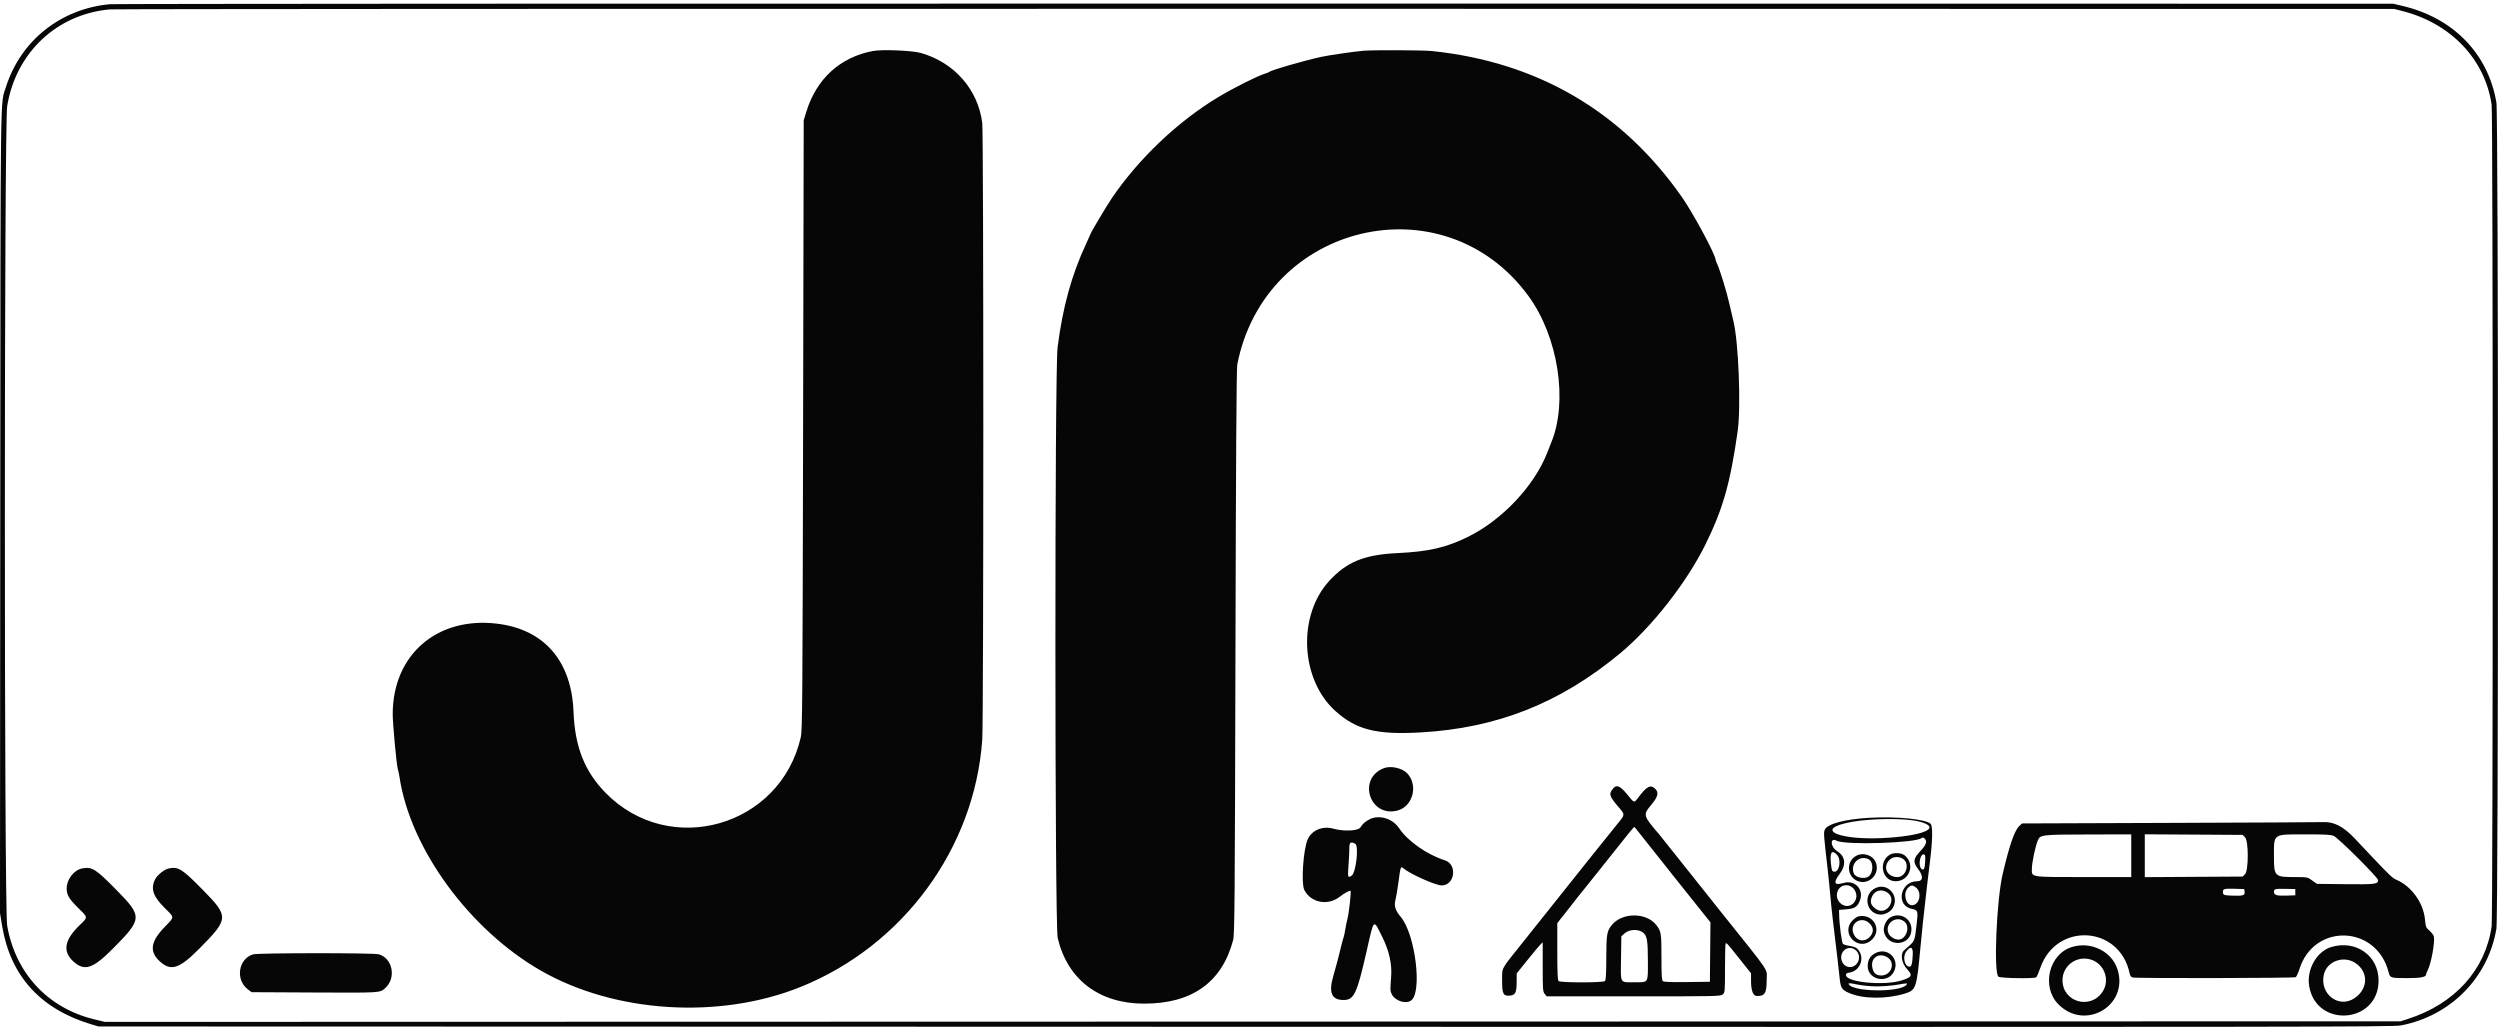 <svg id="svg" version="1.1" xmlns="http://www.w3.org/2000/svg" xmlns:xlink="http://www.w3.org/1999/xlink" width="400" height="165.627" viewBox="0, 0, 400,165.627"><g id="svgg"><path id="path0" d="M17.583 0.673 C 9.713 1.393,3.300 6.505,0.946 13.934 C 0.026 16.835,0.089 12.107,0.040 82.000 L -0.004 146.083 0.342 148.163 C 1.667 156.145,6.463 161.439,14.583 163.884 L 15.750 164.235 199.250 164.287 C 368.721 164.335,382.858 164.318,384.167 164.066 C 392.102 162.535,398.112 156.437,399.426 148.583 C 399.757 146.603,399.757 18.397,399.426 16.417 C 398.123 8.624,392.553 2.877,384.441 0.957 L 382.917 0.596 200.917 0.574 C 100.817 0.561,18.317 0.606,17.583 0.673 M384.417 1.775 C 392.150 3.753,397.610 9.499,398.660 16.766 C 398.890 18.351,398.890 146.649,398.660 148.234 C 397.650 155.222,392.731 160.644,385.223 163.044 L 384.083 163.408 200.426 163.455 L 16.769 163.501 15.093 163.096 C 7.655 161.296,2.478 155.731,1.149 148.105 C 0.652 145.254,0.656 20.007,1.153 16.960 C 2.545 8.424,9.098 2.259,17.583 1.503 C 18.317 1.437,100.854 1.395,201.000 1.409 L 383.083 1.434 384.417 1.775 M139.667 8.161 C 134.442 9.140,130.653 12.585,129.030 17.833 L 128.592 19.250 128.496 68.000 C 128.409 112.586,128.378 116.854,128.125 117.962 C 124.856 132.299,107.120 137.333,96.874 126.833 C 93.533 123.410,91.976 119.470,91.765 113.900 C 91.453 105.720,87.032 100.651,79.444 99.777 C 69.868 98.672,62.842 104.795,62.835 114.250 C 62.833 115.848,63.441 122.376,63.657 123.083 C 63.741 123.358,63.860 123.921,63.922 124.333 C 65.632 135.784,75.115 148.761,86.562 155.314 C 98.399 162.091,115.109 163.138,128.083 157.917 C 144.494 151.313,155.944 135.725,157.161 118.333 C 157.387 115.104,157.387 21.409,157.161 19.667 C 156.465 14.299,152.704 10.009,147.351 8.478 C 145.957 8.079,141.161 7.882,139.667 8.161 M218.167 8.118 C 216.791 8.229,212.598 8.835,211.417 9.095 C 208.556 9.724,203.513 11.180,203.083 11.501 C 202.992 11.570,202.729 11.681,202.500 11.748 C 201.268 12.110,197.530 13.978,194.954 15.520 C 188.520 19.371,182.227 25.336,177.911 31.675 C 177.116 32.842,174.500 37.236,174.500 37.403 C 174.500 37.436,174.172 38.164,173.772 39.023 C 171.445 44.012,170.035 49.137,169.214 55.583 C 168.738 59.321,168.755 148.069,169.232 150.083 C 170.811 156.749,175.869 160.583,183.083 160.583 C 190.736 160.583,195.525 157.159,197.301 150.417 C 197.537 149.522,197.576 144.669,197.673 104.333 C 197.748 73.389,197.838 58.963,197.961 58.333 C 202.381 35.640,231.005 28.880,244.533 47.333 C 249.318 53.861,250.928 64.257,248.177 70.861 C 248.088 71.075,247.811 71.775,247.563 72.417 C 245.514 77.708,240.358 83.194,234.917 85.875 C 231.366 87.625,228.636 88.255,223.550 88.499 C 218.284 88.752,215.465 89.903,212.684 92.938 C 207.569 98.520,208.050 108.713,213.667 113.766 C 217.013 116.777,220.250 117.587,227.333 117.186 C 239.554 116.494,249.643 112.487,259.250 104.508 C 264.281 100.329,269.839 93.242,272.838 87.180 C 275.663 81.470,276.840 77.344,278.025 69.000 C 278.579 65.103,278.170 54.658,277.334 51.333 C 277.253 51.012,276.987 49.858,276.742 48.768 C 276.297 46.790,275.208 43.219,274.745 42.225 C 274.610 41.936,274.500 41.647,274.500 41.583 C 274.500 40.784,270.950 34.171,269.104 31.529 C 259.506 17.805,245.985 9.911,229.083 8.164 C 227.677 8.019,219.820 7.986,218.167 8.118 M221.460 122.894 C 217.101 124.517,219.136 130.887,223.627 129.677 C 226.046 129.026,226.934 125.695,225.199 123.777 C 224.416 122.911,222.580 122.477,221.460 122.894 M258.131 126.125 C 257.352 127.018,257.458 127.381,259.034 129.204 C 259.996 130.317,259.995 130.348,258.960 131.616 C 257.435 133.483,252.649 139.465,248.251 145.000 C 247.049 146.512,244.870 149.247,243.408 151.077 C 240.088 155.232,240.346 154.747,240.339 156.838 C 240.332 159.015,240.510 159.377,241.553 159.300 C 242.455 159.234,242.660 158.826,242.667 157.083 L 242.672 155.750 244.345 153.667 C 245.265 152.521,246.202 151.398,246.426 151.170 L 246.833 150.758 246.833 154.694 C 246.833 158.321,246.858 158.661,247.152 159.023 L 247.471 159.417 261.384 159.417 C 274.833 159.417,275.310 159.406,275.649 159.099 C 275.987 158.794,276.000 158.634,276.000 154.919 C 276.000 152.794,276.046 151.009,276.103 150.952 C 276.244 150.812,276.348 150.928,278.385 153.490 L 280.167 155.731 280.167 156.954 C 280.167 158.445,280.484 159.325,281.033 159.353 C 282.343 159.421,282.667 158.927,282.666 156.866 C 282.665 154.827,283.616 156.247,275.170 145.679 C 273.014 142.982,270.960 140.400,270.604 139.941 C 270.249 139.481,269.407 138.426,268.733 137.594 C 268.058 136.763,267.111 135.575,266.628 134.953 C 266.145 134.332,265.637 133.693,265.500 133.533 C 262.888 130.499,262.856 130.385,264.167 128.820 C 265.298 127.469,265.461 126.788,264.802 126.173 C 264.078 125.499,263.475 125.814,262.166 127.550 C 261.429 128.527,261.535 128.554,260.333 127.083 C 259.240 125.745,258.676 125.500,258.131 126.125 M299.167 130.841 C 295.192 131.064,292.400 131.805,291.968 132.753 C 291.762 133.206,291.787 133.562,292.416 139.000 C 292.549 140.146,292.736 141.997,292.832 143.114 C 292.928 144.231,293.119 146.068,293.255 147.197 C 294.001 153.372,294.197 155.053,294.330 156.391 C 294.497 158.069,294.677 158.366,295.833 158.871 C 298.036 159.833,301.695 159.887,304.674 159.002 C 306.568 158.439,306.653 158.199,307.255 151.750 C 307.391 150.283,307.577 148.408,307.668 147.583 C 308.125 143.420,308.534 139.883,308.766 138.083 C 309.223 134.542,309.269 132.137,308.886 131.794 C 308.062 131.057,303.427 130.603,299.167 130.841 M219.083 131.111 C 218.406 131.469,218.008 131.827,217.662 132.388 C 217.313 132.953,215.024 133.059,213.337 132.587 C 211.646 132.115,209.943 132.804,209.260 134.235 C 208.522 135.782,208.145 141.388,208.708 142.438 C 209.805 144.483,212.514 144.960,214.411 143.443 C 215.043 142.938,215.985 142.429,216.091 142.535 C 216.210 142.656,215.843 146.022,215.613 146.917 C 215.472 147.467,215.303 148.292,215.239 148.750 C 215.174 149.208,215.052 149.770,214.967 149.998 C 214.881 150.225,214.708 150.863,214.581 151.414 C 214.285 152.704,213.789 154.585,213.328 156.167 C 212.550 158.835,213.051 160.000,214.978 160.000 C 216.644 160.000,217.113 159.005,218.665 152.167 C 219.876 146.832,219.707 146.986,221.158 149.898 C 222.274 152.139,222.744 154.267,222.581 156.333 C 222.418 158.385,222.424 158.548,222.683 159.075 C 223.194 160.120,224.861 160.681,225.740 160.105 C 227.620 158.874,226.462 149.422,224.094 146.667 C 223.275 145.713,223.027 144.939,223.259 144.058 C 223.383 143.586,223.603 142.292,223.748 141.182 C 224.072 138.702,224.113 138.571,224.479 138.886 C 225.556 139.813,229.681 141.667,230.669 141.667 C 232.784 141.667,233.220 138.297,231.188 137.654 C 228.332 136.750,225.214 134.565,223.858 132.517 C 222.815 130.940,220.627 130.295,219.083 131.111 M306.906 131.412 C 310.621 132.300,308.402 133.572,302.348 134.025 C 294.404 134.619,289.744 132.672,296.305 131.501 C 299.480 130.934,304.723 130.890,306.906 131.412 M347.222 131.664 L 323.527 131.750 323.082 132.167 C 322.323 132.878,321.515 135.214,320.429 139.833 C 319.439 144.050,318.959 155.692,319.753 156.272 C 320.093 156.521,325.405 156.608,325.778 156.371 C 325.886 156.303,326.179 155.648,326.429 154.915 C 328.982 147.458,339.186 148.070,340.746 155.775 C 340.817 156.123,340.976 156.332,341.218 156.397 C 341.811 156.557,367.061 156.509,367.315 156.348 C 367.442 156.267,367.715 155.672,367.920 155.025 C 370.266 147.624,380.276 148.005,382.180 155.567 C 382.409 156.477,382.468 156.495,385.200 156.498 C 387.264 156.500,388.165 156.328,388.168 155.932 C 388.168 155.832,388.286 155.525,388.429 155.250 C 388.985 154.185,389.617 150.701,389.413 149.833 C 389.359 149.604,389.046 149.188,388.719 148.909 C 388.159 148.431,388.115 148.321,387.992 147.075 C 387.729 144.417,385.796 141.758,383.396 140.753 C 382.827 140.515,382.262 139.983,379.748 137.321 C 378.832 136.352,377.483 134.925,376.750 134.149 C 374.896 132.188,373.382 131.428,371.559 131.539 C 371.206 131.561,360.254 131.617,347.222 131.664 M262.167 133.121 C 262.487 133.549,265.207 136.976,268.211 140.736 L 273.672 147.573 273.627 152.328 L 273.583 157.083 269.938 157.128 C 267.389 157.160,266.223 157.116,266.063 156.983 C 265.881 156.832,265.833 156.040,265.833 153.157 C 265.833 149.279,265.786 148.993,264.983 147.979 C 263.403 145.984,259.615 145.966,257.937 147.946 C 257.105 148.927,257.015 149.439,257.007 153.258 C 257.002 155.756,256.942 156.824,256.800 156.967 C 256.517 157.250,249.650 157.250,249.367 156.967 C 249.221 156.821,249.167 155.538,249.167 152.240 L 249.167 147.713 249.663 147.065 C 249.936 146.708,250.259 146.304,250.382 146.167 C 250.504 146.029,250.975 145.429,251.427 144.833 C 251.880 144.237,252.288 143.712,252.335 143.667 C 252.382 143.621,253.286 142.496,254.344 141.167 C 261.712 131.912,261.372 132.331,261.495 132.338 C 261.544 132.341,261.846 132.694,262.167 133.121 M341.000 136.917 L 341.000 140.333 333.458 140.331 C 324.711 140.328,325.075 140.386,325.099 138.994 C 325.117 137.973,325.656 135.407,326.051 134.466 C 326.432 133.558,326.659 133.532,334.208 133.515 L 341.000 133.500 341.000 136.917 M359.204 133.963 C 359.789 134.548,359.789 139.284,359.204 139.870 L 358.824 140.250 350.995 140.296 L 343.167 140.343 343.167 136.915 L 343.167 133.488 350.996 133.535 L 358.824 133.583 359.204 133.963 M373.415 133.760 C 374.207 134.136,380.500 140.409,380.500 140.822 C 380.500 141.463,380.024 141.522,375.261 141.468 L 370.703 141.417 369.949 140.875 C 369.204 140.339,369.175 140.333,367.285 140.333 C 363.897 140.333,363.833 140.271,363.833 136.944 C 363.833 133.346,363.612 133.500,368.778 133.500 C 372.140 133.500,372.964 133.546,373.415 133.760 M307.967 134.200 C 308.389 134.623,308.178 135.208,307.250 136.181 C 306.101 137.385,306.039 137.923,306.917 139.072 C 307.765 140.183,307.696 141.000,306.753 141.000 C 304.000 141.000,303.264 144.930,305.923 145.429 C 306.851 145.603,306.912 145.788,306.682 147.715 C 306.310 150.822,306.478 150.457,304.689 152.017 C 304.010 152.608,304.228 154.084,305.140 155.073 C 306.056 156.067,305.929 156.334,304.294 156.861 C 301.557 157.741,295.533 157.199,295.366 156.057 C 295.325 155.774,295.429 155.694,295.950 155.610 C 297.528 155.354,298.344 153.476,297.453 152.150 C 297.084 151.601,296.941 151.537,295.417 151.235 C 295.233 151.199,294.993 151.110,294.881 151.037 C 294.685 150.909,294.288 147.894,294.262 146.333 L 294.250 145.583 295.333 145.497 C 296.714 145.387,297.119 145.151,297.532 144.215 C 298.333 142.407,296.852 140.716,294.959 141.277 C 293.487 141.715,293.279 141.257,294.320 139.872 C 295.432 138.392,295.288 137.014,293.936 136.178 C 292.845 135.504,292.774 133.933,293.860 134.514 C 295.242 135.254,306.672 134.884,307.482 134.073 C 307.605 133.951,307.757 133.990,307.967 134.200 M216.845 135.006 C 217.436 135.322,216.963 139.607,216.285 140.082 C 215.648 140.528,215.611 140.411,215.760 138.458 C 215.839 137.427,215.900 136.190,215.896 135.708 C 215.889 134.769,216.104 134.610,216.845 135.006 M293.925 136.774 C 294.658 137.565,294.300 139.590,293.449 139.469 C 293.123 139.422,293.069 139.277,292.945 138.116 C 292.758 136.352,293.100 135.884,293.925 136.774 M302.333 136.770 C 300.465 137.940,301.161 140.995,303.298 140.999 C 305.537 141.003,306.493 138.234,304.731 136.848 C 304.192 136.424,302.950 136.384,302.333 136.770 M296.883 136.993 C 295.395 137.901,295.512 140.160,297.086 140.907 C 298.941 141.787,300.908 139.865,300.110 137.954 C 299.618 136.777,298.019 136.301,296.883 136.993 M308.027 137.836 C 307.965 139.036,307.813 139.329,307.424 139.006 C 306.879 138.554,307.203 136.585,307.803 136.701 C 308.038 136.746,308.074 136.928,308.027 137.836 M304.591 137.506 C 305.608 138.350,304.902 140.333,303.585 140.333 C 301.850 140.333,301.151 138.596,302.435 137.476 C 302.983 136.998,303.995 137.012,304.591 137.506 M298.998 137.499 C 299.789 137.922,299.759 139.683,298.950 140.249 C 298.288 140.713,296.858 140.405,296.604 139.743 C 296.003 138.177,297.552 136.725,298.998 137.499 M13.167 138.944 C 11.849 139.182,10.674 140.680,10.669 142.128 C 10.666 143.219,11.026 143.816,12.651 145.412 C 14.087 146.824,14.084 146.730,12.742 148.028 C 10.276 150.413,9.971 152.256,11.776 153.869 C 13.526 155.432,14.873 154.990,18.024 151.818 C 22.810 147.000,22.831 146.664,18.606 142.370 C 15.298 139.008,14.745 138.660,13.167 138.944 M27.006 138.949 C 26.311 139.091,25.181 139.984,24.832 140.669 C 24.059 142.185,24.478 143.429,26.404 145.329 C 27.943 146.847,27.943 146.678,26.389 148.273 C 24.106 150.615,23.855 152.223,25.528 153.784 C 27.316 155.452,28.663 155.034,31.857 151.818 C 36.644 147.000,36.664 146.664,32.439 142.370 C 29.134 139.011,28.538 138.636,27.006 138.949 M296.569 142.179 C 297.914 143.779,296.005 145.893,294.461 144.514 C 293.764 143.890,293.706 142.751,294.337 142.080 C 294.930 141.448,295.993 141.496,296.569 142.179 M306.548 142.002 C 307.568 142.805,307.118 144.833,305.920 144.833 C 304.919 144.833,304.453 142.959,305.242 142.108 C 305.732 141.579,305.984 141.558,306.548 142.002 M300.012 142.125 C 297.945 143.179,298.645 146.333,300.947 146.333 C 301.640 146.333,302.481 145.872,302.829 145.302 C 304.011 143.363,302.009 141.107,300.012 142.125 M359.136 142.703 C 359.202 143.275,358.888 143.366,357.085 143.299 C 355.956 143.258,355.745 143.204,355.696 142.949 C 355.559 142.229,355.741 142.152,357.455 142.202 L 359.083 142.250 359.136 142.703 M367.250 142.750 L 367.250 143.250 365.775 143.298 C 364.236 143.349,363.833 143.216,363.833 142.660 C 363.833 142.235,364.061 142.183,365.750 142.218 L 367.250 142.250 367.250 142.750 M301.965 142.798 C 303.591 143.861,301.906 146.523,300.253 145.502 C 299.315 144.922,299.105 144.258,299.575 143.350 C 300.047 142.438,301.057 142.204,301.965 142.798 M297.368 146.614 C 297.158 146.657,296.736 146.941,296.431 147.247 C 294.359 149.319,297.369 152.379,299.493 150.359 C 301.198 148.738,299.720 146.133,297.368 146.614 M302.400 146.816 C 301.755 147.210,301.271 148.332,301.429 149.065 C 301.998 151.692,305.833 151.371,305.833 148.697 C 305.833 146.909,303.945 145.874,302.400 146.816 M304.784 147.532 C 305.671 148.366,304.943 150.333,303.747 150.333 C 303.159 150.333,302.406 149.876,302.181 149.381 C 301.442 147.760,303.483 146.310,304.784 147.532 M299.208 147.830 C 299.791 148.476,299.801 149.148,299.240 149.815 C 298.393 150.822,297.076 150.621,296.569 149.409 C 295.842 147.669,297.935 146.417,299.208 147.830 M262.883 149.209 C 263.536 149.732,263.658 150.457,263.663 153.842 C 263.667 157.373,263.801 157.167,261.508 157.164 C 259.117 157.161,259.305 157.497,259.365 153.345 L 259.417 149.805 259.961 149.319 C 260.683 148.674,262.147 148.619,262.883 149.209 M331.520 151.516 C 327.831 152.636,326.574 157.862,329.321 160.666 C 333.591 165.027,340.634 160.907,338.806 155.118 C 337.891 152.218,334.588 150.585,331.520 151.516 M373.009 151.521 C 370.675 152.220,369.028 155.123,369.466 157.766 C 370.592 164.557,380.540 163.796,380.573 156.917 C 380.593 152.923,376.966 150.336,373.009 151.521 M296.888 152.007 C 297.474 152.468,297.623 153.324,297.233 153.984 C 296.628 155.008,295.263 154.974,294.764 153.923 C 294.055 152.428,295.624 151.013,296.888 152.007 M306.042 152.673 C 305.973 154.226,305.853 154.667,305.502 154.667 C 304.751 154.667,304.391 153.144,304.949 152.329 C 305.645 151.312,306.097 151.454,306.042 152.673 M300.078 152.492 C 299.232 152.921,298.833 153.585,298.833 154.567 C 298.833 156.811,302.075 157.461,303.051 155.413 C 303.995 153.435,302.028 151.503,300.078 152.492 M40.521 152.692 C 38.145 153.375,37.617 156.736,39.643 158.286 L 40.250 158.750 50.083 158.800 C 60.963 158.854,60.761 158.866,61.612 158.119 C 63.446 156.509,62.838 153.296,60.583 152.683 C 59.726 152.450,41.334 152.458,40.521 152.692 M301.855 153.094 C 303.352 153.868,302.713 156.076,300.991 156.076 C 300.116 156.076,299.657 155.607,299.543 154.598 C 299.387 153.219,300.587 152.439,301.855 153.094 M334.513 153.524 C 336.662 154.167,337.638 156.742,336.446 158.623 C 334.542 161.627,330.000 160.366,330.000 156.833 C 330.000 154.505,332.259 152.848,334.513 153.524 M376.850 154.075 C 378.985 155.487,378.934 158.195,376.746 159.693 C 374.223 161.420,371.115 159.059,371.812 155.945 C 372.291 153.809,374.954 152.820,376.850 154.075 M300.250 157.824 C 301.167 157.826,302.592 157.717,303.417 157.581 C 305.213 157.286,305.216 157.286,305.075 157.514 C 304.266 158.823,296.284 158.748,295.777 157.427 C 295.716 157.268,296.049 157.290,297.140 157.518 C 297.964 157.691,299.299 157.822,300.250 157.824 " stroke="none" fill="#060606" fill-rule="evenodd"></path></g></svg>